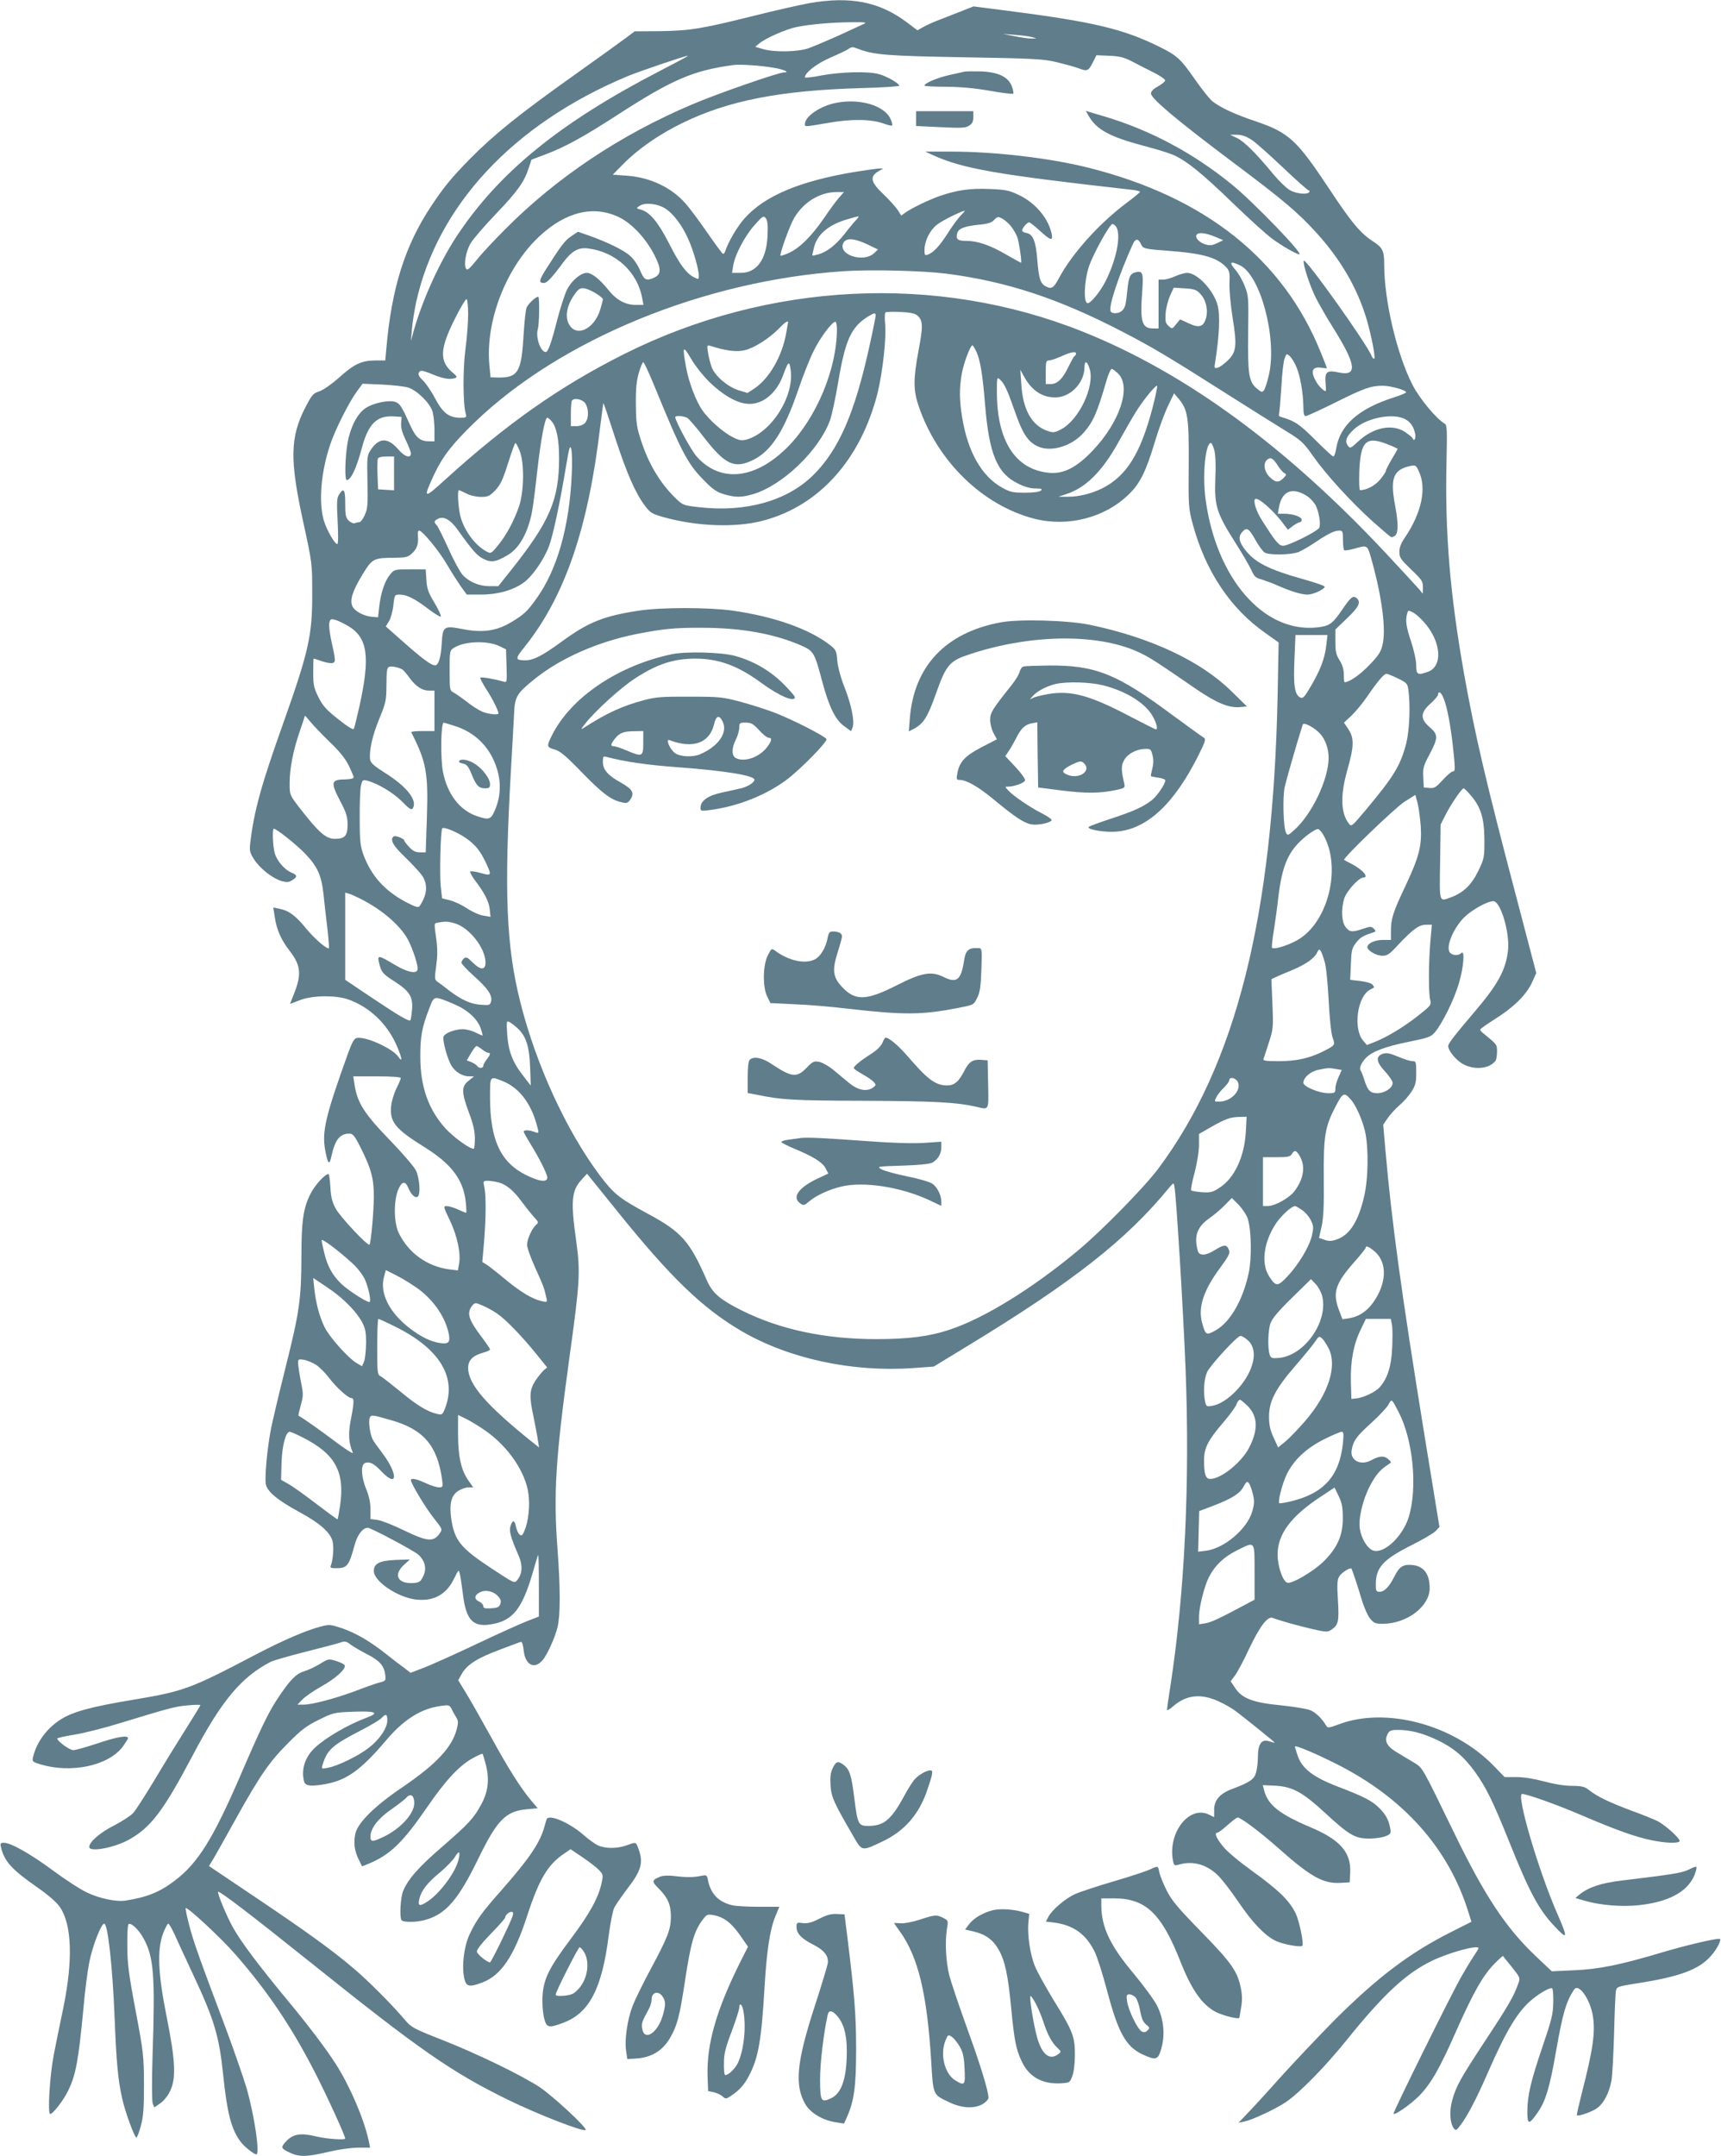 <?xml version="1.0" standalone="no"?>
<!DOCTYPE svg PUBLIC "-//W3C//DTD SVG 20010904//EN"
 "http://www.w3.org/TR/2001/REC-SVG-20010904/DTD/svg10.dtd">
<svg version="1.0" xmlns="http://www.w3.org/2000/svg"
 width="1022pt" height="1280pt" viewBox="0 0 1022 1280"
 preserveAspectRatio="xMidYMid meet">
<g transform="translate(0,1280) scale(0.1,-0.1)"
fill="#607d8b" stroke="none">
<path d="M4805 12781 c-55 -10 -201 -43 -325 -74 -312 -78 -380 -89 -558 -92
l-153 -1 -52 -39 c-29 -22 -168 -122 -310 -223 -321 -228 -471 -349 -609 -488
-117 -119 -159 -170 -235 -284 -158 -236 -238 -490 -269 -852 l-6 -68 -61 0
c-81 -1 -124 -21 -215 -103 -43 -38 -90 -71 -115 -80 -38 -12 -45 -21 -85 -98
-90 -177 -92 -310 -10 -684 52 -239 52 -240 52 -420 1 -247 -21 -344 -176
-780 -128 -359 -170 -513 -192 -700 -5 -45 -3 -57 23 -97 35 -55 110 -113 164
-129 31 -8 43 -7 63 6 32 20 30 30 -6 45 -41 17 -87 71 -99 117 -11 40 -15
143 -5 143 16 0 137 -96 187 -149 72 -75 96 -128 108 -239 5 -48 15 -139 23
-202 7 -63 11 -117 10 -119 -9 -11 -90 59 -138 119 -60 74 -102 105 -157 115
l-36 7 9 -58 c11 -74 38 -135 89 -200 66 -86 71 -139 24 -256 -13 -32 -23 -58
-22 -58 1 0 27 10 57 22 73 29 212 31 287 5 129 -45 237 -149 292 -282 30 -71
32 -96 6 -58 -35 49 -190 120 -245 111 -16 -2 -28 -23 -52 -88 -135 -375 -157
-468 -137 -577 16 -87 25 -95 38 -34 20 94 50 131 105 131 22 0 32 -12 70 -88
60 -120 76 -179 76 -284 0 -87 -17 -279 -26 -287 -10 -10 -174 165 -200 213
-21 39 -29 68 -32 128 -3 43 -7 78 -11 78 -22 0 -85 -70 -110 -123 -40 -82
-51 -158 -51 -362 -1 -258 -11 -331 -94 -662 -41 -164 -82 -336 -90 -383 -20
-108 -34 -268 -28 -308 6 -45 68 -97 197 -167 127 -69 191 -126 201 -180 7
-38 1 -107 -11 -138 -6 -14 -1 -17 30 -17 67 0 77 13 111 138 16 60 48 102 78
102 19 0 276 -137 301 -160 40 -38 50 -83 28 -128 -16 -33 -23 -37 -58 -40
-91 -6 -121 46 -59 105 l38 35 -86 -3 c-94 -4 -128 -21 -128 -66 0 -61 142
-157 251 -169 104 -12 180 30 225 123 28 57 28 57 35 28 4 -17 12 -70 18 -119
19 -160 63 -202 184 -176 114 23 169 95 228 295 17 61 33 112 35 114 2 2 4
-79 4 -181 l0 -185 -72 -28 c-40 -16 -174 -76 -298 -135 -124 -59 -263 -121
-308 -139 l-84 -32 -36 28 c-21 15 -68 51 -106 81 -96 77 -184 128 -266 156
-67 22 -75 23 -124 10 -89 -23 -223 -81 -386 -166 -391 -205 -426 -218 -729
-269 -248 -41 -360 -71 -432 -118 -81 -51 -143 -136 -163 -223 -6 -26 -3 -28
46 -43 182 -54 399 -8 486 104 17 24 32 47 32 52 0 19 -66 8 -181 -31 -66 -22
-130 -40 -144 -40 -22 0 -95 53 -95 69 0 3 46 14 103 23 56 9 179 40 272 69
291 89 328 99 403 105 39 4 72 4 72 1 0 -3 -40 -68 -88 -144 -48 -76 -132
-212 -186 -303 -55 -91 -111 -178 -125 -193 -14 -16 -65 -49 -113 -74 -85 -43
-148 -98 -148 -128 0 -32 144 -6 233 42 132 73 205 168 382 503 170 323 288
464 462 554 18 9 113 36 212 61 98 25 191 49 206 55 22 8 32 6 58 -14 18 -13
59 -37 92 -54 76 -38 105 -69 112 -120 5 -40 5 -41 -35 -51 -22 -6 -88 -29
-147 -52 -120 -44 -252 -79 -304 -79 l-35 0 29 30 c16 17 67 52 113 78 83 46
147 103 139 125 -2 6 -24 18 -50 26 -46 14 -47 14 -97 -17 -28 -17 -70 -37
-94 -44 -49 -14 -89 -57 -164 -172 -50 -77 -99 -178 -214 -446 -164 -379 -254
-523 -393 -627 -87 -66 -164 -97 -289 -116 -55 -9 -158 13 -230 48 -39 18
-129 77 -201 130 -132 98 -250 165 -292 165 -20 0 -23 -4 -17 -27 20 -84 64
-132 216 -238 66 -46 113 -87 134 -117 71 -104 78 -316 20 -598 -20 -96 -46
-222 -57 -280 -24 -126 -37 -350 -21 -350 16 0 77 78 105 135 47 93 63 181 93
498 8 95 24 217 35 272 19 94 70 225 88 225 21 0 49 -253 61 -545 11 -277 20
-381 46 -495 16 -75 73 -230 84 -230 4 0 16 30 26 68 15 54 19 101 19 247 -1
173 -3 191 -50 440 -41 217 -49 280 -49 382 -1 67 2 125 7 129 13 13 59 -29
88 -81 62 -111 71 -218 55 -695 -5 -155 -4 -275 1 -288 l9 -23 34 23 c20 13
46 44 59 72 38 75 33 181 -19 441 -52 258 -58 401 -21 498 12 31 26 57 30 57
5 0 22 -30 39 -67 17 -38 66 -144 110 -238 125 -267 153 -362 177 -590 24
-235 50 -331 107 -404 20 -26 77 -71 90 -71 23 0 -11 230 -58 394 -20 66 -74
222 -120 346 -160 424 -196 525 -220 619 -14 52 -23 99 -22 103 5 14 211 -177
297 -276 188 -216 327 -420 467 -691 68 -131 184 -384 184 -401 0 -10 -110 -2
-165 11 -107 26 -150 17 -197 -40 -20 -25 -16 -32 36 -56 54 -25 100 -24 226
6 59 14 136 25 176 25 l72 0 -9 43 c-29 131 -110 320 -194 452 -61 95 -161
228 -300 395 -161 195 -264 332 -311 416 -38 67 -95 206 -89 213 8 7 194 -135
560 -428 635 -509 829 -644 1160 -806 180 -88 450 -193 463 -180 11 11 -197
204 -273 254 -110 72 -365 196 -580 281 -168 66 -183 74 -220 118 -73 87 -219
234 -305 306 -125 107 -282 220 -587 425 l-272 183 31 51 c16 28 75 132 130
232 142 255 199 337 308 446 79 80 110 103 183 139 85 42 91 44 203 48 132 5
160 -5 87 -33 -116 -43 -246 -119 -311 -179 -61 -56 -85 -131 -66 -203 7 -27
45 -30 134 -13 121 23 207 86 351 256 107 127 211 192 331 207 44 6 48 5 61
-21 7 -15 20 -37 27 -49 12 -19 12 -30 2 -70 -29 -108 -121 -206 -322 -343
-164 -111 -262 -208 -279 -273 -13 -55 -7 -105 21 -160 l18 -37 38 15 c129 54
203 125 349 337 109 159 193 249 272 291 29 16 54 27 56 25 3 -2 12 -33 21
-68 21 -84 13 -156 -27 -230 -44 -83 -76 -117 -230 -251 -142 -122 -205 -194
-234 -263 -17 -39 -23 -155 -11 -175 10 -15 94 -14 148 3 118 35 192 122 308
361 112 231 164 283 289 294 l64 6 -38 45 c-65 78 -133 185 -239 378 -57 103
-124 221 -149 262 l-46 75 22 39 c31 54 92 93 227 143 63 24 119 45 125 46 5
1 12 -22 15 -52 9 -86 64 -114 112 -57 28 32 74 135 89 196 17 72 17 232 0
460 -25 330 -12 539 69 1130 64 460 67 516 42 701 -34 239 -28 301 32 366 l32
35 176 -218 c320 -398 509 -580 741 -716 281 -164 656 -245 1017 -220 l125 9
210 128 c618 376 936 626 1187 933 27 32 28 32 32 10 11 -54 52 -726 66 -1073
27 -683 -4 -1339 -90 -1897 -11 -70 -20 -132 -20 -138 0 -7 16 2 35 19 79 69
165 79 271 31 36 -16 84 -44 107 -62 80 -62 227 -180 227 -184 0 -1 -14 2 -32
8 -45 16 -68 -14 -68 -91 0 -31 -5 -73 -11 -94 -11 -40 -36 -58 -143 -98 -72
-27 -106 -66 -106 -124 l0 -43 -30 15 c-118 58 -247 -108 -214 -275 6 -28 8
-29 37 -21 84 24 168 -1 236 -71 22 -23 73 -89 113 -148 83 -123 156 -200 219
-232 41 -22 156 -43 163 -31 9 15 -17 140 -38 188 -35 76 -101 141 -258 254
-83 60 -155 120 -178 151 -39 48 -50 78 -30 78 5 0 32 20 60 45 28 25 55 45
59 45 20 0 134 -86 245 -184 189 -168 264 -210 367 -204 l54 3 3 58 c6 120
-60 196 -240 271 -182 77 -250 132 -272 220 l-7 28 73 -3 c103 -6 161 -37 294
-159 146 -135 181 -155 264 -155 36 0 80 6 98 14 32 13 33 16 27 50 -9 48 -27
81 -67 120 -41 40 -88 65 -245 125 -146 56 -211 107 -237 183 -9 26 -16 50
-16 54 0 11 123 -41 244 -102 401 -201 669 -502 786 -881 l18 -57 -121 -61
c-246 -124 -439 -270 -693 -524 -93 -94 -232 -241 -309 -326 -76 -85 -166
-184 -199 -218 l-61 -64 35 7 c47 10 187 75 247 116 83 57 231 208 357 364
222 276 357 401 511 475 102 49 275 96 275 74 0 -3 -13 -24 -28 -47 -16 -23
-50 -80 -77 -127 -58 -102 -405 -803 -400 -809 10 -9 105 58 154 108 71 74
122 164 221 389 99 222 156 324 223 392 27 28 51 49 52 48 1 -2 25 -31 53 -66
50 -63 51 -64 37 -101 -24 -70 -62 -135 -195 -336 -148 -225 -172 -268 -196
-353 -18 -64 -14 -135 9 -167 12 -15 16 -14 40 19 40 51 98 163 161 308 112
257 180 369 267 440 52 42 108 72 117 63 4 -4 7 -41 6 -83 -1 -67 -9 -101 -62
-257 -70 -204 -92 -296 -92 -390 0 -80 9 -81 61 -7 47 67 72 149 109 362 40
228 60 297 108 369 27 39 95 -58 111 -157 16 -97 0 -203 -65 -456 -18 -72 -32
-132 -30 -134 9 -8 94 22 122 44 38 28 70 90 83 160 6 28 12 154 16 280 3 126
8 241 11 255 5 24 10 26 122 44 255 39 371 82 442 163 38 42 67 102 51 102
-35 0 -199 -39 -338 -80 -254 -76 -379 -101 -528 -107 l-130 -6 -93 88 c-177
167 -303 356 -483 726 -196 403 -189 391 -239 423 -25 15 -70 42 -100 60 -63
36 -82 70 -60 111 11 21 20 25 61 25 75 0 147 -19 234 -60 96 -46 157 -97 224
-189 66 -92 106 -173 203 -414 118 -295 174 -401 266 -499 82 -88 85 -79 22
66 -114 259 -248 716 -211 716 28 0 218 -68 354 -127 201 -86 318 -128 410
-147 84 -18 163 -21 171 -7 8 12 -83 95 -130 119 -21 11 -91 39 -154 62 -136
51 -202 83 -250 120 -30 24 -44 27 -105 28 -44 0 -106 10 -165 26 -60 16 -121
26 -165 26 l-70 0 -67 69 c-237 243 -638 350 -918 244 -60 -22 -66 -23 -75 -7
-25 42 -62 78 -94 91 -19 8 -98 21 -175 29 -166 16 -231 41 -272 104 l-26 39
25 33 c14 18 52 89 84 158 64 135 111 197 141 185 42 -16 144 -45 230 -65 86
-20 95 -20 117 -6 43 28 48 50 40 177 -6 99 -4 121 9 142 14 21 64 53 71 45 5
-7 36 -99 60 -180 14 -48 37 -100 51 -117 22 -27 32 -31 75 -31 143 0 279 103
279 211 0 93 -42 140 -124 139 -40 -1 -58 -15 -86 -70 -30 -60 -59 -90 -87
-90 -21 0 -23 5 -23 44 0 100 43 147 209 231 69 34 136 74 147 86 l22 24 -89
545 c-137 845 -195 1268 -232 1694 l-13 149 26 38 c14 21 45 55 69 76 24 20
57 57 73 82 24 38 28 55 28 113 0 64 -1 68 -22 68 -13 0 -51 12 -86 27 -50 21
-69 24 -90 17 -44 -15 -40 -48 12 -104 25 -27 46 -58 46 -69 0 -30 -47 -61
-91 -61 -43 0 -58 16 -79 85 -7 22 -16 45 -20 50 -10 13 3 45 31 74 36 38 115
68 254 96 119 24 132 29 157 58 45 54 115 197 142 291 28 94 36 200 14 178
-17 -17 -53 -15 -68 3 -26 32 19 143 86 210 45 44 137 95 172 95 43 0 99 -188
87 -293 -13 -116 -60 -202 -202 -368 -117 -138 -153 -184 -153 -199 0 -27 44
-81 84 -105 69 -40 163 -31 198 19 4 6 8 30 8 53 0 42 2 40 -82 109 -10 7 -18
17 -18 21 0 5 39 32 86 62 112 70 188 145 221 217 l26 57 -121 461 c-179 679
-244 959 -307 1311 -85 480 -115 843 -105 1270 4 180 3 211 -10 219 -51 30
-149 148 -192 231 -93 182 -168 500 -168 712 0 84 -9 103 -68 141 -73 47 -128
113 -256 307 -195 294 -241 337 -437 404 -125 42 -205 79 -256 117 -18 13 -66
74 -108 134 -83 120 -106 141 -210 192 -213 106 -394 149 -902 214 l-202 26
-63 -25 c-35 -14 -94 -37 -133 -52 -38 -14 -85 -35 -103 -46 l-34 -19 -61 46
c-164 124 -337 158 -582 115z m325 -123 c-14 -6 -81 -37 -150 -69 -69 -31
-150 -65 -180 -76 -66 -22 -204 -24 -270 -4 l-45 13 25 21 c38 31 158 84 222
97 81 16 207 27 323 28 81 1 95 -1 75 -10z m998 -78 l27 -8 -30 -1 c-16 0 -61
6 -100 14 l-70 14 73 -6 c41 -3 86 -9 100 -13z m-1035 -69 c96 -37 173 -43
632 -51 415 -7 469 -10 550 -29 49 -12 109 -28 132 -37 49 -19 57 -16 84 38
l20 40 78 -3 c62 -3 88 -10 136 -35 33 -17 90 -47 127 -65 37 -19 67 -39 67
-46 1 -6 -18 -22 -41 -35 -28 -15 -43 -30 -43 -43 0 -29 149 -155 470 -396
322 -241 403 -310 518 -437 141 -157 236 -321 291 -502 30 -100 57 -240 46
-240 -4 0 -11 7 -14 15 -26 70 -396 589 -404 567 -6 -19 36 -149 73 -222 19
-37 61 -111 95 -165 145 -230 155 -301 39 -276 -70 15 -83 4 -77 -66 4 -47 3
-51 -11 -40 -26 20 -41 40 -57 75 -20 45 -4 66 43 59 18 -3 33 -4 33 -3 0 2
-16 43 -36 92 -222 554 -687 924 -1379 1098 -231 58 -555 96 -820 96 l-150 0
43 -20 c180 -82 376 -116 1185 -207 26 -3 47 -8 47 -12 0 -3 -37 -34 -83 -68
-161 -121 -320 -298 -398 -443 -32 -61 -45 -68 -79 -50 -32 17 -41 46 -50 157
-9 114 -26 155 -69 161 -11 2 -21 8 -21 14 0 14 30 48 41 48 5 0 34 -22 64
-50 65 -59 79 -63 70 -17 -20 92 -97 183 -194 229 -58 28 -79 32 -174 36 -114
5 -191 -6 -292 -40 -67 -23 -166 -71 -207 -99 l-26 -19 -20 32 c-12 18 -50 61
-86 95 -79 75 -84 107 -21 141 l20 11 -20 1 c-11 0 -76 -9 -145 -20 -328 -54
-539 -142 -659 -277 -43 -48 -97 -140 -115 -196 -3 -10 -10 -16 -14 -13 -5 3
-47 60 -94 128 -47 68 -104 144 -127 170 -85 96 -210 155 -349 165 l-83 6 63
64 c89 90 213 176 351 243 272 133 580 193 1060 207 125 3 227 10 227 14 0 14
-75 57 -121 69 -64 18 -229 13 -341 -8 -54 -11 -98 -15 -98 -11 0 27 68 80
147 115 49 21 97 44 108 51 23 16 27 16 58 4z m-1178 -134 c-595 -308 -958
-605 -1208 -987 -100 -154 -198 -371 -249 -550 l-18 -65 6 70 c3 39 15 111 25
160 127 575 577 1058 1252 1341 66 28 345 123 362 123 6 0 -71 -41 -170 -92z
m678 21 c62 -10 101 -28 62 -28 -32 0 -401 -128 -545 -190 -427 -181 -804
-433 -1110 -741 -63 -63 -140 -145 -169 -182 -46 -56 -56 -65 -64 -51 -14 25
0 103 28 150 14 24 81 102 150 174 130 136 168 190 195 273 l16 49 85 32 c116
44 224 103 429 236 324 209 445 261 685 294 41 5 155 -2 238 -16z m2838 -427
c24 -15 108 -90 187 -165 79 -75 148 -136 153 -136 6 0 7 -4 4 -10 -11 -17
-76 -11 -115 11 -21 12 -64 54 -97 93 -99 121 -176 198 -218 217 l-40 19 41 0
c27 0 54 -9 85 -29z m-2449 -345 c-16 -18 -57 -74 -91 -124 -72 -105 -143
-175 -207 -204 -25 -11 -47 -18 -49 -16 -7 7 55 180 80 222 56 96 152 155 254
156 l43 0 -30 -34z m-1036 -61 c50 -30 103 -98 142 -186 30 -67 62 -179 62
-217 0 -21 -1 -22 -29 -8 -46 24 -85 76 -149 203 -64 125 -115 186 -168 199
-26 7 -26 8 -9 20 31 23 103 17 151 -11z m-269 -55 c77 -38 158 -125 209 -224
42 -81 41 -115 -1 -134 -47 -22 -60 -15 -84 43 -13 31 -38 68 -59 86 -39 35
-135 81 -243 120 l-67 23 -39 -26 c-37 -24 -60 -54 -151 -197 -42 -67 -44 -81
-12 -81 18 0 45 28 113 120 52 70 92 93 150 85 165 -21 293 -140 321 -297 l7
-38 -46 0 c-62 0 -115 29 -164 91 -49 61 -97 99 -126 99 -37 0 -92 -47 -119
-102 -14 -29 -39 -109 -57 -177 -34 -134 -54 -191 -68 -191 -31 0 -62 90 -47
137 8 27 11 182 3 190 -8 7 -54 -33 -69 -61 -6 -10 -14 -86 -19 -168 -13 -223
-34 -254 -165 -249 l-31 1 -7 74 c-24 261 100 579 297 763 158 147 323 186
474 113z m2026 8 c-17 -18 -52 -66 -77 -106 -47 -73 -82 -111 -117 -124 -17
-6 -19 -3 -19 30 1 52 31 114 74 148 28 23 139 78 165 83 3 1 -9 -14 -26 -31z
m-1145 -118 c-7 -142 -64 -220 -160 -220 l-51 0 7 43 c10 63 68 175 127 241
49 55 53 57 67 40 10 -14 13 -41 10 -104z m525 93 c-10 -10 -40 -46 -66 -80
-53 -67 -105 -108 -157 -123 -19 -5 -35 -9 -36 -7 -1 1 4 25 11 52 19 72 82
127 183 159 42 13 79 23 80 21 2 -2 -5 -12 -15 -22z m922 -38 c13 -17 29 -44
35 -60 11 -28 30 -155 23 -155 -1 0 -42 22 -90 50 -97 56 -169 80 -236 80 -50
0 -62 10 -53 44 7 29 42 43 130 52 53 5 75 12 90 29 20 20 23 20 50 6 15 -9
39 -30 51 -46z m625 -4 c28 -53 -1 -194 -65 -321 -31 -61 -87 -130 -106 -130
-26 0 -21 133 8 219 24 72 123 251 139 251 7 0 18 -9 24 -19z m594 -60 l40
-17 -37 -18 c-32 -14 -44 -15 -72 -6 -41 14 -65 48 -44 61 17 11 60 3 113 -20z
m-2075 -41 l65 -31 -21 -20 c-63 -63 -222 -11 -184 60 17 30 63 27 140 -9z
m1626 2 c13 -29 17 -30 175 -42 197 -15 281 -40 335 -100 16 -18 19 -34 16
-93 -1 -41 7 -130 19 -205 27 -165 22 -203 -30 -253 -21 -20 -47 -39 -59 -42
-19 -5 -21 -2 -16 26 26 162 32 288 15 347 -24 88 -121 190 -180 190 -15 0
-47 -9 -71 -20 -24 -11 -56 -20 -71 -20 l-28 0 0 -145 0 -145 -33 0 c-66 0
-78 41 -64 220 8 107 3 124 -37 114 -35 -8 -43 -26 -51 -104 -9 -90 -13 -106
-31 -124 -19 -19 -63 -21 -69 -3 -12 29 48 211 131 395 16 37 33 38 49 4z
m588 -127 c122 -58 221 -431 173 -647 -9 -41 -22 -83 -29 -93 -12 -16 -15 -15
-44 9 -47 40 -54 83 -51 331 3 211 2 222 -21 278 -12 32 -36 73 -52 92 -43 49
-35 58 24 30z m-1740 -50 c359 -47 664 -148 1042 -344 176 -91 272 -148 615
-366 140 -89 300 -189 355 -223 92 -56 105 -68 162 -149 78 -111 228 -275 356
-390 54 -48 103 -90 108 -91 5 -2 16 2 24 8 19 16 19 77 0 177 -31 164 -12
215 91 237 29 6 33 4 49 -31 49 -101 17 -250 -86 -400 -19 -28 -29 -54 -29
-79 0 -34 8 -45 70 -105 63 -60 70 -70 70 -105 l-1 -39 -20 25 c-12 14 -98
107 -191 207 -601 644 -1202 1083 -1813 1326 -863 344 -1863 294 -2719 -135
-379 -190 -695 -412 -1064 -747 -127 -116 -132 -114 -63 34 50 106 108 180
238 306 512 494 1364 844 2193 899 163 11 471 3 613 -15z m-2092 -112 c27 -16
49 -33 49 -39 0 -6 -7 -33 -15 -60 -37 -124 -152 -172 -191 -79 -21 51 0 123
54 188 21 24 46 21 103 -10z m3599 -10 c34 -37 46 -99 30 -147 -15 -47 -41
-54 -102 -25 l-50 23 -24 -29 c-23 -29 -23 -29 -45 -10 -18 17 -20 28 -17 75
2 30 14 77 26 104 l22 48 66 -4 c59 -4 70 -8 94 -35z m-4350 -119 c0 -47 -7
-140 -16 -207 -16 -119 -15 -329 2 -384 6 -21 3 -23 -32 -23 -68 0 -104 28
-151 116 -23 44 -56 91 -72 106 -19 17 -28 33 -25 43 8 20 19 19 89 -10 60
-24 99 -30 129 -19 12 5 9 11 -15 31 -81 68 -78 141 12 320 34 68 65 120 70
117 5 -3 9 -44 9 -90z m2669 -8 c32 -29 33 -63 6 -205 -32 -171 -32 -237 0
-331 112 -330 381 -591 689 -670 199 -50 419 7 560 146 67 65 101 135 155 314
22 74 57 168 77 210 l36 75 28 -33 c54 -65 61 -112 59 -393 -2 -248 -1 -257
25 -354 75 -276 223 -498 430 -643 l79 -56 -6 -315 c-27 -1315 -248 -2191
-708 -2808 -81 -109 -336 -369 -474 -484 -269 -225 -559 -405 -766 -473 -119
-40 -245 -56 -434 -56 -308 0 -572 57 -800 170 -131 66 -173 102 -207 178
-103 235 -150 288 -352 397 -170 92 -201 117 -284 227 -198 264 -379 657 -472
1028 -84 332 -97 655 -56 1375 8 143 17 296 19 341 4 99 16 118 127 207 151
120 368 216 595 262 164 32 229 39 395 38 234 0 431 -36 592 -107 69 -31 76
-43 118 -202 42 -159 80 -237 133 -275 l41 -30 9 23 c13 35 -7 134 -48 238
-23 58 -39 119 -43 158 -4 57 -8 65 -41 91 -124 97 -334 171 -581 206 -143 20
-423 20 -555 0 -211 -32 -301 -68 -462 -186 -111 -81 -164 -108 -210 -109 -65
0 -66 7 -9 78 240 299 380 707 451 1315 9 72 17 132 18 134 2 1 33 -91 70
-206 70 -214 120 -328 178 -405 30 -40 42 -47 109 -66 201 -56 432 -64 595
-20 332 89 576 363 676 755 31 127 54 333 45 416 -3 31 -2 60 2 64 4 4 44 5
89 3 61 -3 88 -9 102 -22z m-249 1 c0 -8 -16 -88 -36 -178 -88 -402 -183 -620
-335 -770 -155 -153 -401 -222 -678 -190 -92 10 -96 12 -139 53 -92 90 -161
204 -207 348 -24 73 -28 102 -29 210 -1 95 4 140 18 188 10 34 22 62 26 62 4
0 31 -57 60 -127 165 -403 201 -473 295 -569 57 -59 80 -75 124 -88 68 -20
103 -20 172 0 174 51 390 257 457 436 11 29 34 136 51 238 41 243 77 320 176
381 36 22 45 24 45 6z m-520 -40 c0 -2 -5 -30 -11 -63 -24 -139 -101 -272
-190 -331 l-40 -26 -53 16 c-65 21 -138 83 -159 135 -8 21 -18 60 -22 86 -8
48 -7 49 16 42 90 -29 155 -37 202 -25 56 13 145 70 202 128 33 35 55 50 55
38z m290 -41 c0 -234 -120 -523 -288 -695 -193 -197 -403 -221 -545 -61 -33
37 -127 210 -127 234 0 10 49 7 70 -4 10 -5 55 -57 100 -116 127 -164 182
-189 294 -134 107 54 182 170 266 415 28 83 69 186 91 230 37 77 110 175 130
175 5 0 9 -20 9 -44z m830 -138 c22 -51 36 -138 50 -313 24 -289 71 -404 192
-464 41 -21 76 -31 107 -31 36 0 42 -3 33 -12 -8 -8 -43 -13 -95 -13 -72 0
-88 3 -136 30 -120 66 -204 212 -237 415 -17 103 -18 172 -3 259 11 63 51 171
64 171 3 0 14 -19 25 -42z m-1584 -179 c72 -69 144 -113 205 -124 94 -18 186
50 229 166 31 85 37 90 45 35 24 -156 -114 -375 -263 -416 -29 -7 -43 -5 -81
15 -58 29 -142 104 -180 159 -40 58 -81 168 -97 256 -23 127 -19 133 30 50 25
-43 73 -103 112 -141z m2174 172 c0 -6 -4 -12 -9 -15 -5 -3 -20 -31 -35 -61
-34 -73 -67 -105 -106 -105 l-30 0 0 70 c0 62 2 70 19 70 10 0 43 11 72 24 57
26 89 32 89 17z m1309 -81 c23 -53 40 -156 41 -237 0 -39 4 -53 14 -53 8 0 86
36 173 79 172 86 214 101 284 101 46 0 139 -26 139 -39 0 -4 -33 -18 -72 -30
-214 -69 -322 -166 -344 -308 -4 -24 -11 -43 -16 -43 -6 0 -54 45 -108 99 -94
94 -121 112 -207 137 -7 2 -10 9 -8 16 3 8 9 79 14 158 4 80 13 158 20 174 11
27 12 28 30 12 11 -10 29 -39 40 -66z m-1228 -11 c31 -103 -65 -305 -172 -359
-35 -18 -45 -20 -76 -9 -95 31 -149 126 -158 277 l-6 87 22 -40 c48 -89 119
-132 204 -123 82 10 154 91 155 176 0 45 17 40 31 -9z m170 -28 c78 -79 9
-287 -153 -457 -94 -99 -172 -139 -257 -131 -200 18 -311 188 -311 479 0 89 0
91 19 74 26 -23 45 -66 91 -198 44 -125 76 -173 135 -199 77 -34 197 1 268 80
57 63 82 119 137 309 11 39 26 72 31 72 6 0 24 -13 40 -29z m-4216 -82 c55
-19 130 -94 144 -144 6 -22 11 -70 11 -107 l0 -68 -30 0 c-54 0 -79 20 -111
89 -55 122 -64 135 -92 145 -37 13 -130 -6 -176 -37 -49 -32 -90 -112 -107
-205 -15 -89 -18 -222 -5 -222 25 0 58 70 91 195 38 140 89 189 188 183 l47
-3 -3 -37 c-2 -26 6 -56 27 -100 17 -34 31 -71 31 -80 0 -31 -37 -20 -72 21
-64 75 -116 75 -166 1 -22 -33 -23 -41 -20 -190 3 -135 1 -161 -16 -198 -10
-23 -25 -42 -32 -42 -7 0 -19 -3 -27 -6 -9 -3 -25 4 -36 15 -18 18 -21 33 -21
101 0 84 -8 97 -36 55 -14 -21 -15 -44 -9 -160 4 -78 4 -135 -2 -135 -15 0
-63 83 -80 140 -32 107 -17 290 38 451 28 86 111 250 156 312 l36 49 116 -5
c64 -3 134 -11 156 -18z m4419 -121 c-72 -273 -155 -405 -300 -478 -64 -31
-140 -50 -204 -49 l-55 0 42 14 c117 36 216 133 312 305 35 63 81 144 103 179
41 68 116 161 129 161 4 0 -8 -59 -27 -132z m-3368 27 c21 -32 21 -91 -2 -116
-10 -11 -30 -19 -51 -19 l-33 0 0 73 c0 41 3 77 7 80 16 17 63 6 79 -18z
m4859 -89 c38 -16 60 -46 69 -93 5 -29 -7 -47 -16 -24 -1 5 -21 20 -42 35 -77
52 -189 30 -281 -55 -45 -42 -48 -43 -61 -24 -20 26 -9 54 36 96 71 65 217 97
295 65z m-5056 -21 c27 -35 41 -109 41 -214 0 -248 -55 -377 -287 -668 l-74
-93 -52 0 c-61 0 -121 25 -160 67 -15 17 -53 86 -83 154 -31 68 -62 131 -70
140 -19 21 -18 26 7 39 32 18 74 -5 116 -64 89 -125 117 -156 154 -174 46 -23
74 -19 143 22 69 40 120 130 145 256 6 30 20 138 31 240 22 194 46 320 60 320
5 0 18 -11 29 -25z m4974 -138 c26 -10 47 -21 47 -22 0 -1 -16 -29 -35 -61
-19 -32 -35 -63 -35 -69 0 -6 -16 -30 -35 -53 -31 -36 -80 -62 -119 -62 -4 0
-6 48 -4 108 7 188 41 218 181 159z m-5167 -34 c29 -73 26 -245 -5 -333 -32
-89 -73 -165 -123 -227 -40 -49 -43 -51 -67 -38 -72 37 -142 135 -160 223 -11
55 -15 142 -6 142 3 0 23 -9 45 -20 23 -12 59 -20 86 -20 42 0 51 4 86 40 31
34 44 62 75 160 21 66 40 120 44 120 3 0 15 -21 25 -47z m4125 5 c7 -28 10
-89 6 -170 -6 -160 7 -203 116 -375 43 -67 86 -142 98 -167 17 -39 26 -47 61
-56 22 -7 66 -23 97 -37 75 -33 139 -53 176 -53 31 0 96 29 102 46 2 5 -52 24
-119 43 -219 61 -300 103 -360 185 -32 44 -35 71 -11 98 27 30 40 21 78 -47
20 -36 45 -70 56 -76 30 -16 159 -13 201 4 20 9 63 33 95 55 77 52 117 72 145
72 21 0 23 -4 23 -54 0 -30 3 -58 7 -62 4 -4 35 1 69 11 73 20 69 23 100 -90
58 -215 80 -396 59 -483 -9 -41 -24 -64 -79 -121 -56 -58 -118 -101 -146 -101
-3 0 -5 20 -5 45 0 31 -8 58 -25 85 -21 33 -25 52 -25 111 l0 72 70 67 c71 68
84 96 55 120 -20 16 -35 4 -85 -70 -58 -85 -76 -97 -150 -105 -317 -33 -598
292 -661 762 -19 144 -1 333 32 333 5 0 13 -19 20 -42z m-3816 -149 c-14 -307
-87 -563 -209 -732 -54 -76 -75 -96 -149 -140 -87 -53 -171 -65 -288 -42 -114
22 -120 18 -126 -87 -5 -83 -19 -128 -40 -128 -22 0 -75 39 -188 139 l-104 92
20 33 c10 18 22 60 25 94 7 60 8 62 36 62 43 0 88 -22 170 -84 40 -31 75 -51
76 -46 2 6 -15 43 -39 83 -36 60 -44 83 -47 135 l-4 62 -93 0 c-91 0 -94 -1
-118 -30 -31 -37 -56 -109 -65 -192 l-7 -63 -35 3 c-49 4 -103 33 -117 62 -17
37 -1 89 60 190 59 96 64 98 200 99 62 1 71 4 98 30 28 28 35 54 30 109 -1 12
2 22 8 22 19 0 118 -120 165 -201 27 -46 65 -105 83 -131 l35 -48 83 0 c101 0
196 27 257 73 52 39 118 135 148 214 23 61 63 245 101 473 19 114 24 130 31
105 5 -17 7 -87 3 -156z m-1055 10 l0 -100 -47 3 -48 3 -3 84 c-2 46 -1 90 2
98 3 8 22 13 51 13 l45 0 0 -101z m5245 52 c13 -22 32 -44 41 -49 15 -8 15
-11 -5 -31 -28 -28 -47 -27 -82 8 -31 31 -39 77 -17 99 21 21 37 13 63 -27z
m172 -183 c18 -10 41 -34 53 -53 22 -36 36 -123 23 -140 -20 -25 -182 -105
-213 -105 -26 0 -47 26 -127 153 -32 49 -52 112 -40 124 16 15 114 -71 173
-153 l22 -29 30 23 c17 12 36 22 42 22 5 0 10 6 10 14 0 18 -52 36 -103 36
l-39 0 7 38 c17 96 77 122 162 70z m697 -749 c105 -115 117 -266 24 -298 -60
-21 -68 -16 -68 39 0 29 -13 88 -30 140 -30 90 -35 125 -24 167 6 21 8 21 33
8 15 -7 45 -33 65 -56z m-6389 -24 c119 -69 135 -182 69 -480 -15 -66 -29
-125 -33 -132 -4 -7 -37 13 -92 57 -71 56 -92 79 -118 131 -27 55 -31 72 -31
146 0 45 1 83 3 83 2 0 25 -7 50 -16 26 -9 55 -13 63 -10 18 7 18 13 -11 144
-8 40 -13 83 -9 96 5 21 9 23 36 16 16 -5 49 -21 73 -35z m5811 -116 c-9 -78
-34 -144 -91 -242 -40 -68 -48 -76 -65 -67 -32 17 -40 72 -33 227 l6 143 95 0
95 0 -7 -61z m-4910 -5 l39 -19 3 -99 c3 -98 3 -99 -20 -92 -56 16 -129 28
-135 23 -3 -4 13 -35 35 -69 36 -55 72 -127 72 -143 0 -11 -62 -5 -96 10 -19
8 -61 34 -92 59 -31 24 -67 49 -79 55 -22 11 -23 17 -23 130 0 114 1 119 24
134 62 41 200 46 272 11z m-576 -139 c6 -4 25 -25 41 -48 38 -52 75 -77 117
-77 l32 0 0 -120 0 -120 -71 0 c-39 0 -69 -3 -67 -7 89 -174 102 -241 93 -505
l-7 -208 -35 0 c-26 0 -41 8 -64 32 -16 18 -29 35 -29 39 0 10 -51 30 -61 24
-26 -17 -6 -56 67 -124 41 -40 86 -89 100 -108 36 -54 32 -113 -14 -182 -8
-11 -24 -6 -82 24 -126 67 -205 155 -252 281 -18 51 -22 81 -22 214 -1 85 3
172 7 193 8 36 10 38 35 33 62 -15 156 -71 209 -124 43 -44 56 -53 64 -41 30
47 -35 130 -170 214 -60 38 -80 56 -83 75 -7 53 13 142 54 242 40 97 42 109
43 203 0 79 3 101 15 106 15 6 59 -3 80 -16z m5910 -52 c55 -27 58 -30 64 -72
12 -90 6 -237 -13 -313 -34 -132 -72 -195 -240 -396 -85 -101 -86 -102 -102
-80 -47 62 -50 165 -10 309 43 151 44 197 6 253 l-24 36 43 40 c24 23 68 75
97 118 58 85 98 132 112 132 6 0 36 -12 67 -27z m268 -108 c22 -47 41 -141 57
-270 18 -160 18 -175 2 -175 -8 0 -34 -23 -60 -51 -40 -44 -50 -50 -79 -47
l-33 3 -3 61 c-3 55 1 68 38 137 51 97 51 116 0 160 -57 49 -56 86 5 140 25
22 45 47 45 54 0 21 16 15 28 -12z m-6611 -269 c57 -54 92 -97 113 -139 16
-33 30 -65 30 -72 0 -7 -19 -11 -49 -12 -86 -1 -90 -16 -29 -132 35 -67 42
-91 42 -137 0 -66 -16 -84 -76 -84 -53 0 -96 38 -213 189 -54 71 -55 72 -55
140 0 88 20 192 59 306 17 49 31 92 31 95 1 3 15 -13 33 -35 18 -22 69 -75
114 -119z m744 94 c122 -38 212 -129 250 -254 26 -82 22 -168 -12 -246 -25
-57 -35 -60 -113 -33 -99 36 -171 132 -196 263 -15 81 -12 290 5 290 2 0 31
-9 66 -20z m5142 -50 c29 -34 47 -87 47 -140 -1 -128 -101 -338 -207 -430 -33
-30 -37 -31 -46 -14 -16 29 -21 209 -8 272 10 44 75 271 107 370 5 18 74 -19
107 -58z m891 -362 c60 -69 80 -135 81 -264 0 -108 -1 -111 -38 -188 -40 -81
-88 -126 -160 -153 -72 -26 -69 -38 -65 210 l3 222 31 61 c32 62 94 153 106
154 3 0 23 -19 42 -42z m-297 -183 c7 -117 -9 -180 -91 -355 -73 -153 -86
-194 -86 -267 l0 -53 -48 0 c-48 0 -92 -21 -92 -43 1 -21 53 -51 89 -51 29 0
43 9 94 65 89 94 124 119 165 119 l35 0 -9 -102 c-11 -130 -11 -304 -1 -344 8
-30 5 -33 -73 -95 -85 -67 -185 -127 -259 -156 l-44 -17 -22 26 c-61 71 -35
261 40 302 11 6 22 12 24 13 2 2 -2 9 -8 17 -7 9 -39 18 -73 22 l-60 7 4 92
c3 81 6 96 30 127 24 32 42 43 102 62 18 6 18 8 4 23 -15 14 -20 14 -64 -1
-65 -22 -79 -20 -103 10 -24 31 -28 103 -9 168 13 44 87 126 113 126 38 0 -3
48 -70 82 -22 11 -42 22 -43 23 -10 9 302 309 358 345 l65 41 13 -48 c7 -26
15 -88 19 -138z m-5671 -70 c57 -40 85 -74 120 -148 35 -75 33 -78 -31 -60
-31 9 -58 13 -62 9 -4 -3 8 -25 25 -49 59 -77 85 -128 90 -174 l5 -46 -42 7
c-23 3 -67 23 -97 43 -30 20 -76 42 -102 48 l-47 12 -8 74 c-7 70 -1 325 9
341 7 12 86 -20 140 -57z m5101 3 c94 -188 21 -488 -146 -599 -52 -35 -154
-69 -167 -56 -3 3 1 47 10 99 8 51 20 137 26 191 24 207 62 291 172 378 28 22
58 39 66 37 9 -2 26 -24 39 -50z m-5732 -361 c122 -61 223 -144 277 -227 29
-45 68 -155 68 -191 0 -34 -58 -24 -140 26 -91 54 -100 56 -90 13 14 -59 22
-70 92 -114 90 -58 111 -91 105 -167 -3 -32 -7 -61 -10 -64 -9 -8 -68 26 -229
134 l-158 106 0 259 0 259 23 -7 c12 -3 40 -16 62 -27z m567 -149 c83 -25 176
-140 181 -226 3 -52 -27 -55 -76 -6 -31 31 -39 35 -52 24 -8 -7 -15 -18 -15
-25 0 -7 34 -43 75 -80 83 -74 110 -114 101 -151 -6 -21 -10 -23 -60 -19 -61
4 -115 29 -187 83 -26 21 -57 44 -69 52 -20 14 -20 19 -10 94 8 57 9 101 1
159 -14 102 -15 95 12 100 41 8 59 7 99 -5z m5163 -223 c10 -30 19 -123 25
-231 5 -106 15 -198 23 -222 17 -48 17 -47 -60 -86 -79 -39 -157 -56 -261 -56
-74 0 -93 3 -89 13 3 7 17 51 32 98 26 80 27 90 21 230 l-6 146 28 13 c15 7
58 26 96 41 81 34 133 71 148 105 14 30 21 20 43 -51z m-5169 -256 c80 -34
139 -87 159 -145 7 -22 12 -40 11 -41 -1 -2 -20 6 -41 17 -22 11 -56 20 -77
20 -46 0 -106 -23 -114 -44 -8 -21 23 -133 47 -173 24 -38 65 -63 106 -63 l28
0 -32 -26 c-44 -34 -43 -69 2 -190 26 -69 35 -109 35 -154 0 -33 -3 -60 -7
-60 -25 0 -117 67 -164 117 -103 112 -153 249 -153 428 -1 117 10 178 53 288
30 78 24 77 147 26z m377 -143 c51 -47 71 -109 75 -231 l4 -110 -44 57 c-64
81 -89 147 -96 246 -5 80 -4 84 14 74 10 -5 32 -22 47 -36z m-210 -126 c14
-11 30 -20 36 -20 16 0 13 -12 -9 -40 -11 -14 -20 -31 -20 -37 0 -16 -26 -17
-36 -2 -3 6 -19 16 -34 23 l-28 11 25 43 c14 23 28 42 33 42 4 0 19 -9 33 -20z
m5068 -116 l37 -6 -19 -42 c-10 -22 -19 -53 -19 -68 0 -26 -3 -28 -42 -28 -55
0 -148 39 -148 62 0 31 43 68 90 77 60 12 60 12 101 5z m-5551 -54 c0 -6 -12
-34 -26 -62 -14 -28 -28 -74 -31 -102 -10 -97 22 -137 202 -249 157 -98 228
-193 241 -325 4 -34 4 -62 2 -62 -3 0 -25 9 -49 20 -24 11 -54 20 -66 20 -21
0 -21 -3 18 -84 44 -92 67 -198 55 -260 l-7 -38 -51 6 c-132 18 -242 97 -300
216 -29 60 -31 184 -5 253 22 55 43 60 62 14 16 -39 40 -61 55 -52 19 12 12
113 -11 158 -12 23 -77 98 -143 167 -164 169 -204 231 -221 343 l-7 47 141 0
c90 0 141 -4 141 -10z m602 -17 c104 -40 177 -139 212 -285 6 -26 5 -27 -20
-18 -31 12 -64 13 -64 2 0 -5 17 -35 37 -68 55 -88 103 -184 103 -205 0 -30
-48 -24 -128 16 -150 76 -211 207 -212 458 0 131 -2 129 72 100z m4369 -7 c23
-49 -41 -116 -111 -116 -30 0 -30 0 -16 28 8 15 28 40 45 56 17 17 31 36 31
43 0 23 40 14 51 -11z m670 -103 c30 -32 69 -121 85 -189 22 -97 20 -284 -6
-390 -33 -141 -83 -222 -154 -249 -36 -14 -51 -15 -79 -6 l-34 12 15 67 c11
50 15 121 13 285 -2 253 7 307 70 428 43 83 51 87 90 42z m-623 -195 c-9 -148
-68 -273 -157 -330 -40 -26 -53 -29 -103 -26 -32 3 -61 7 -64 11 -4 4 5 51 20
105 15 60 26 125 26 164 l0 66 68 39 c89 51 119 61 171 62 l44 1 -5 -92z m324
-148 c31 -59 18 -132 -36 -203 -31 -40 -115 -87 -158 -87 l-28 0 0 145 0 145
80 0 c69 0 82 3 92 20 17 26 27 22 50 -20z m-4760 -150 c48 -14 89 -49 140
-119 23 -31 54 -70 70 -87 26 -28 27 -32 13 -44 -25 -21 -55 -86 -55 -120 0
-17 22 -79 49 -138 48 -105 53 -119 65 -175 7 -28 6 -29 -26 -22 -57 13 -124
53 -215 128 -48 40 -99 80 -113 89 l-26 16 10 113 c12 147 13 273 3 327 -9 41
-8 42 20 42 15 0 45 -5 65 -10z m4448 -216 c21 -67 24 -232 6 -318 -34 -163
-111 -297 -199 -345 -54 -30 -58 -27 -78 44 -26 93 8 196 108 330 47 64 58 85
52 102 -13 36 -29 36 -81 4 -31 -20 -61 -31 -77 -29 -23 3 -27 9 -35 55 -11
68 11 116 79 163 27 19 68 54 90 77 l40 41 42 -42 c22 -24 47 -61 53 -82z
m321 53 c19 -12 43 -40 53 -61 17 -34 17 -45 7 -90 -15 -66 -78 -171 -144
-242 -59 -63 -70 -64 -110 -2 -50 77 -33 205 41 316 30 45 92 102 113 102 3 0
21 -10 40 -23z m-5635 -320 c30 -28 60 -68 72 -95 23 -55 38 -132 25 -132 -18
0 -129 72 -166 108 -53 51 -83 106 -101 182 -9 36 -16 71 -16 77 0 14 106 -66
186 -140z m6069 72 c75 -66 70 -191 -13 -305 -37 -50 -84 -81 -139 -90 l-41
-6 -22 58 c-37 100 -20 154 90 279 39 44 70 83 70 87 0 16 20 7 55 -23z
m-5678 -223 c93 -70 161 -172 179 -270 8 -46 -4 -57 -55 -49 -55 9 -110 36
-176 86 -122 93 -181 209 -155 305 l11 42 67 -34 c37 -19 95 -55 129 -80z
m-512 -11 c74 -53 146 -128 176 -186 19 -36 23 -59 23 -124 -1 -44 -6 -93 -12
-108 l-12 -28 -31 18 c-50 29 -162 154 -191 213 -31 62 -53 146 -62 234 l-6
59 27 -18 c16 -10 55 -37 88 -60z m5876 -27 c40 -152 -106 -360 -261 -370 -39
-3 -44 0 -51 22 -12 43 -9 143 6 185 10 28 48 73 127 150 l113 111 27 -28 c15
-15 32 -46 39 -70z m-4898 -107 c52 -36 142 -129 230 -237 l66 -82 -21 -18
c-12 -11 -34 -39 -50 -63 -34 -54 -36 -91 -9 -216 10 -50 22 -110 25 -134 l7
-44 -48 38 c-267 215 -373 338 -373 434 0 46 28 74 91 91 22 6 39 14 39 19 0
4 -23 38 -51 75 -79 105 -90 143 -52 188 14 15 18 15 59 -3 25 -10 64 -32 87
-48z m-608 -76 c266 -131 370 -302 297 -488 -14 -35 -17 -38 -46 -31 -56 12
-122 52 -220 134 -54 44 -106 85 -117 90 -18 10 -19 23 -19 175 0 91 3 165 7
165 4 0 48 -20 98 -45z m5921 9 c4 -20 4 -83 1 -140 -5 -109 -30 -183 -77
-233 -27 -27 -92 -58 -135 -63 l-30 -3 -3 102 c-3 122 16 223 59 311 l30 62
74 0 74 0 7 -36z m-863 -85 c41 -31 53 -85 33 -150 -31 -109 -150 -231 -238
-245 -33 -6 -35 -4 -42 26 -11 58 -6 134 12 174 18 40 178 214 198 215 6 1 23
-8 37 -20z m488 -56 c51 -106 -3 -271 -143 -432 -40 -46 -92 -100 -115 -119
l-43 -35 -27 59 c-21 45 -27 75 -27 125 0 90 38 164 155 299 50 58 103 122
117 143 24 35 26 37 43 21 10 -9 28 -37 40 -61z m-6012 -97 c20 -14 54 -48 75
-76 44 -58 113 -120 133 -120 17 0 16 -28 -4 -129 -16 -83 -13 -136 12 -195 5
-11 -45 21 -111 71 -95 71 -176 128 -212 149 -1 1 5 29 14 62 16 57 16 66 0
144 -9 46 -16 94 -16 107 0 22 3 23 36 18 20 -4 53 -18 73 -31z m5532 -245
c59 -62 61 -139 7 -245 -45 -88 -167 -186 -231 -186 -28 0 -37 28 -37 114 1
70 24 116 109 215 40 46 77 97 83 112 5 16 15 29 21 29 5 0 27 -18 48 -39z
m894 -33 c86 -165 114 -448 61 -623 -35 -116 -148 -222 -212 -200 -34 12 -70
71 -79 130 -9 61 18 174 61 255 34 65 60 95 110 127 18 12 18 13 -4 32 -23 20
-52 18 -101 -9 -63 -33 -126 1 -114 63 10 55 29 81 118 161 47 43 93 92 101
109 18 34 19 33 59 -45z m-5980 -50 c190 -54 272 -151 300 -350 6 -46 5 -48
-18 -48 -14 0 -49 11 -79 25 -53 25 -88 32 -88 18 0 -20 90 -169 137 -227 49
-62 51 -65 35 -88 -37 -54 -73 -51 -212 16 -61 30 -131 58 -155 62 l-45 6 0
57 c0 38 -8 78 -25 119 -31 76 -34 148 -6 157 28 9 52 -4 97 -51 98 -103 98
-13 1 114 -24 31 -49 66 -54 77 -15 29 -26 101 -18 125 7 23 13 22 130 -12z
m561 -64 c134 -95 235 -244 252 -372 10 -70 0 -164 -23 -218 -12 -30 -17 -34
-30 -24 -8 7 -17 27 -21 46 -8 41 -19 43 -32 6 -10 -30 -1 -66 48 -178 25 -57
22 -107 -8 -144 -17 -21 -17 -21 -152 68 -187 123 -222 167 -241 300 -12 86 2
137 44 162 18 11 44 20 59 20 l28 0 -30 43 c-42 60 -60 142 -60 274 l0 113 53
-26 c28 -15 80 -46 113 -70z m-1088 -38 c192 -97 250 -202 222 -401 -7 -47
-14 -85 -16 -85 -2 0 -60 42 -128 94 -68 52 -142 105 -165 117 l-42 24 3 105
c4 102 25 180 49 180 5 0 40 -15 77 -34z m6177 -33 c-21 -197 -114 -300 -313
-347 -33 -8 -63 -12 -65 -10 -10 10 17 113 43 169 41 86 116 157 224 211 48
24 95 44 103 44 12 0 13 -11 8 -67z m-535 -303 c10 -40 9 -58 -4 -104 -31
-105 -169 -221 -279 -233 l-42 -5 3 120 3 121 82 31 c114 44 160 73 182 115
17 31 21 33 32 19 6 -8 17 -38 23 -64z m534 -145 c0 -101 -32 -173 -113 -254
-59 -59 -192 -137 -217 -127 -27 10 -57 97 -57 166 -1 121 78 228 258 346 l80
53 25 -52 c20 -42 24 -67 24 -132z m-524 -318 l0 -164 -62 -33 c-146 -78 -195
-101 -230 -107 l-38 -6 0 45 c0 55 32 183 59 235 35 69 89 120 163 157 113 57
108 64 108 -127z m-4493 -143 c17 -18 20 -30 14 -47 -7 -18 -17 -23 -55 -25
-36 -2 -46 0 -46 13 0 8 -11 21 -25 27 -31 14 -29 38 5 55 33 17 80 7 107 -23z
m-657 -737 c0 -46 -46 -114 -111 -164 -62 -48 -185 -108 -243 -118 -37 -7 -38
-7 -31 16 27 91 59 119 226 205 58 30 114 63 124 74 26 28 35 25 35 -13z m160
-492 c0 -63 -83 -153 -185 -201 -64 -30 -75 -30 -75 3 0 48 45 107 122 160 40
28 82 60 92 72 25 27 46 12 46 -34z m261 -342 c-20 -73 -108 -191 -177 -238
-52 -35 -64 -33 -54 11 12 51 47 96 125 160 37 31 76 72 88 92 24 41 33 30 18
-25z"/>
<path d="M5725 12374 c-11 -2 -51 -12 -90 -20 -70 -16 -145 -48 -145 -62 0 -4
57 -7 128 -7 87 -1 169 -8 260 -24 73 -13 136 -21 139 -17 3 3 -1 23 -8 43
-22 57 -79 84 -182 89 -45 1 -91 1 -102 -2z"/>
<path d="M4963 12189 c-91 -18 -183 -80 -183 -125 0 -18 -6 -18 141 7 139 24
253 22 328 -5 24 -9 46 -14 49 -11 3 2 -1 18 -8 35 -34 83 -183 128 -327 99z"/>
<path d="M5440 12096 l0 -44 145 -7 c126 -6 149 -5 170 9 19 12 25 25 25 51
l0 35 -170 0 -170 0 0 -44z"/>
<path d="M6466 12110 c47 -80 124 -122 323 -175 74 -19 154 -44 179 -55 79
-35 169 -108 348 -281 96 -93 203 -190 237 -215 56 -42 147 -94 163 -94 27 0
-273 311 -400 414 -232 189 -488 325 -762 406 -34 10 -72 21 -84 25 l-22 7 18
-32z"/>
<path d="M5941 9105 c-326 -61 -513 -260 -538 -569 l-6 -78 29 15 c58 30 83
70 132 209 62 174 80 195 207 236 373 122 781 122 1020 -1 50 -25 107 -62 320
-209 121 -82 191 -111 257 -106 l43 4 -91 89 c-181 179 -477 319 -839 395
-132 28 -425 36 -534 15z"/>
<path d="M3989 8916 c-318 -67 -599 -256 -711 -481 -33 -65 -32 -71 14 -84 35
-10 67 -37 168 -141 121 -124 170 -160 236 -174 26 -6 34 -3 48 19 25 38 12
60 -59 100 -77 43 -105 76 -105 123 0 31 2 34 23 28 112 -29 236 -47 422 -61
277 -20 455 -49 455 -74 0 -16 -36 -39 -75 -50 -22 -5 -74 -17 -117 -26 -83
-17 -128 -49 -128 -90 0 -21 2 -21 63 -13 161 22 324 87 446 177 83 62 244
226 239 243 -6 16 -199 115 -308 157 -47 18 -137 47 -200 64 -109 29 -125 31
-305 31 -165 1 -201 -2 -272 -21 -128 -34 -221 -77 -353 -162 -23 -15 -23 -13
6 24 60 76 213 215 296 268 131 85 227 116 355 117 140 0 254 -41 395 -145
107 -78 198 -116 198 -84 0 7 -33 44 -72 83 -79 77 -174 132 -283 162 -81 22
-289 28 -376 10z m301 -397 c35 -65 -21 -149 -133 -197 -44 -19 -120 -15 -150
8 -31 25 -56 86 -31 76 138 -53 237 -18 264 93 12 52 30 59 50 20z m218 -54
c22 -25 48 -45 56 -45 23 0 20 -18 -10 -57 -45 -59 -134 -90 -185 -63 -25 14
-25 59 1 110 11 22 20 53 20 70 0 28 2 30 38 30 33 0 45 -7 80 -45z m-688 -75
c0 -83 -5 -85 -100 -45 -33 14 -66 25 -75 25 -21 0 -19 12 6 44 28 35 52 45
117 45 l52 1 0 -70z"/>
<path d="M6078 8843 c-9 -2 -19 -16 -23 -31 -3 -15 -24 -49 -46 -77 -118 -148
-129 -166 -129 -209 0 -23 9 -58 20 -78 l20 -37 -91 -47 c-98 -51 -132 -87
-144 -156 -6 -34 -5 -38 13 -38 41 0 111 -40 203 -116 123 -102 179 -140 223
-148 37 -7 111 8 121 24 3 5 -23 24 -57 41 -70 35 -173 105 -202 138 -19 21
-19 21 0 21 36 0 95 21 101 36 3 8 -19 40 -56 80 l-61 65 18 27 c11 15 31 50
45 77 30 61 53 83 95 91 l32 6 2 -193 3 -194 140 -18 c144 -18 229 -17 323 3
51 11 54 13 48 39 -18 78 -19 105 -1 137 20 38 73 67 125 68 32 1 35 -2 44
-37 7 -26 6 -52 -1 -80 -6 -23 -10 -43 -8 -45 2 -2 22 -6 44 -9 23 -3 41 -10
41 -16 0 -22 -50 -95 -82 -119 -52 -39 -103 -63 -240 -108 -70 -23 -130 -45
-133 -50 -10 -15 97 -33 166 -27 182 15 343 166 487 455 41 82 44 95 30 103
-9 5 -91 65 -183 132 -333 248 -460 298 -737 296 -73 -1 -141 -3 -150 -6z
m475 -112 c142 -37 256 -110 297 -192 20 -38 26 -69 14 -69 -4 0 -71 34 -150
75 -241 127 -351 157 -487 135 -40 -7 -81 -17 -92 -23 l-20 -10 20 23 c24 27
82 57 132 69 69 16 205 12 286 -8z m-115 -463 c46 -46 -33 -98 -103 -66 -34
15 -28 28 25 56 51 25 61 27 78 10z"/>
<path d="M4915 7233 c-10 -57 -42 -111 -75 -128 -58 -30 -155 -10 -237 51 -21
15 -22 14 -43 -27 -30 -58 -32 -188 -4 -245 l19 -39 145 -7 c80 -3 224 -15
320 -27 327 -37 433 -37 649 5 92 18 93 18 113 58 17 33 22 65 26 169 4 119 3
127 -14 128 -62 4 -79 -10 -89 -74 -18 -116 -43 -136 -122 -97 -72 36 -129 26
-277 -49 -179 -91 -245 -94 -321 -15 -59 60 -65 102 -31 209 14 44 26 87 26
96 0 19 -20 29 -55 29 -18 0 -24 -7 -30 -37z"/>
<path d="M5240 6609 c-8 -19 -34 -45 -69 -67 -63 -40 -101 -72 -101 -83 0 -4
24 -21 53 -37 29 -16 59 -37 67 -47 13 -15 12 -19 -5 -31 -37 -27 -89 -17
-142 26 -26 22 -70 58 -96 80 -26 21 -63 42 -82 46 -32 6 -39 2 -75 -35 -59
-61 -89 -57 -209 23 -55 37 -106 47 -129 24 -8 -8 -12 -46 -12 -104 l0 -93 53
-10 c152 -31 218 -35 642 -36 417 -2 544 -9 660 -35 80 -19 76 -27 73 133 l-3
142 -37 3 c-51 4 -74 -11 -102 -66 -33 -65 -60 -87 -105 -86 -68 2 -114 37
-235 178 -52 59 -107 106 -127 106 -4 0 -12 -14 -19 -31z"/>
<path d="M4755 6044 c-16 -2 -49 -7 -72 -10 -24 -3 -43 -9 -43 -14 0 -4 39
-24 88 -44 108 -46 157 -77 176 -114 l15 -29 -62 -29 c-115 -54 -156 -112
-105 -148 19 -14 24 -13 51 10 45 38 119 72 194 90 133 31 350 -2 519 -80 l74
-35 0 25 c0 39 -25 88 -55 108 -16 10 -82 29 -147 42 -65 13 -133 32 -151 41
-32 18 -32 18 123 23 97 3 163 10 177 18 33 19 53 53 53 90 l0 34 -102 -7
c-64 -4 -184 -1 -318 9 -275 20 -378 25 -415 20z"/>
<path d="M2726 8281 c-3 -5 7 -11 23 -14 23 -5 32 -16 51 -62 28 -69 43 -85
81 -85 24 0 29 4 29 24 0 32 -38 85 -85 118 -39 27 -89 37 -99 19z"/>
<path d="M4945 2303 c-13 -27 -16 -53 -13 -103 5 -70 20 -102 133 -297 55 -96
50 -95 180 -33 127 61 212 159 260 299 35 102 38 121 20 121 -23 0 -67 -25
-92 -52 -12 -12 -43 -61 -68 -108 -74 -135 -118 -170 -209 -170 -58 0 -63 9
-82 158 -17 141 -28 175 -61 202 -36 28 -48 25 -68 -17z"/>
<path d="M3246 1999 c-3 -8 -10 -32 -16 -54 -28 -92 -92 -185 -255 -370 -115
-130 -146 -173 -187 -260 -33 -72 -47 -187 -31 -260 11 -49 29 -54 106 -25
112 42 189 155 267 395 72 221 124 307 222 372 l36 25 74 -50 c40 -27 84 -61
97 -76 23 -25 24 -28 12 -81 -19 -84 -70 -177 -181 -325 -130 -173 -161 -237
-168 -336 -3 -45 1 -98 8 -130 15 -63 26 -66 114 -33 156 58 231 203 271 520
10 74 24 147 33 164 8 16 43 67 78 113 85 110 97 158 62 245 -12 32 -12 32
-69 11 -57 -20 -129 -19 -171 2 -18 9 -55 36 -82 60 -86 75 -209 127 -220 93z
m-201 -571 c-10 -36 -128 -278 -135 -278 -17 0 -75 47 -78 63 -2 12 27 49 82
106 47 48 86 92 86 97 0 14 22 34 38 34 9 0 11 -7 7 -22z m421 -213 c39 -59
25 -162 -30 -222 -27 -30 -41 -36 -84 -41 -35 -3 -52 -1 -52 7 0 17 134 281
142 281 4 0 15 -11 24 -25z"/>
<path d="M6825 1700 c-22 -10 -119 -42 -215 -70 -96 -28 -198 -62 -227 -75
-57 -26 -137 -94 -158 -136 l-14 -27 51 -6 c116 -16 190 -71 241 -178 14 -30
46 -131 71 -225 66 -250 112 -333 210 -379 80 -37 93 -34 112 33 24 84 15 177
-25 256 -17 34 -79 118 -136 187 -144 171 -195 280 -195 411 l0 39 75 0 c188
0 282 -89 394 -373 67 -169 127 -255 208 -300 44 -23 143 -48 143 -35 0 2 5
29 10 59 7 37 7 72 0 109 -20 105 -52 152 -235 340 -143 146 -178 189 -208
249 -20 40 -39 88 -43 107 -7 39 -6 38 -59 14z m-81 -759 c9 -10 21 -46 27
-80 8 -45 18 -66 35 -80 22 -18 23 -21 8 -35 -11 -12 -20 -13 -34 -6 -25 13
-80 127 -87 179 -5 36 -3 41 14 41 11 0 27 -8 37 -19z"/>
<path d="M10022 1698 c-41 -18 -92 -26 -390 -62 -126 -15 -198 -40 -252 -83
l-25 -21 55 -16 c92 -27 223 -38 327 -26 187 21 301 89 333 200 10 35 9 35
-48 8z"/>
<path d="M3921 1659 c-51 -21 -52 -28 -11 -69 56 -56 73 -95 74 -166 0 -78
-17 -122 -120 -314 -46 -85 -94 -184 -108 -220 -31 -83 -48 -201 -38 -265 l7
-49 50 3 c93 5 161 47 205 124 41 71 56 128 85 319 37 246 57 315 110 384 22
29 27 31 64 24 60 -11 106 -47 157 -121 l46 -66 -42 -83 c-146 -291 -205 -496
-198 -690 l3 -84 33 -7 c18 -4 42 -15 52 -24 19 -17 21 -17 47 0 52 33 85 70
114 128 53 103 71 209 89 517 13 216 31 341 64 422 l24 58 -122 0 c-66 0 -138
4 -158 9 -81 19 -128 68 -144 150 -6 30 -8 31 -43 24 -44 -9 -88 -9 -161 0
-32 4 -65 2 -79 -4z m13 -711 c20 -28 20 -51 1 -116 -31 -102 -107 -151 -121
-78 -6 34 -3 42 40 121 9 17 16 42 16 57 0 41 40 51 64 16z m480 -84 c19 -98
3 -241 -34 -315 -20 -38 -65 -77 -76 -66 -3 3 -6 35 -5 71 0 52 9 89 46 186
25 67 45 130 45 141 0 33 17 21 24 -17z"/>
<path d="M5897 1460 c-59 -15 -113 -46 -141 -82 l-25 -33 48 -11 c71 -16 118
-49 151 -108 38 -65 56 -151 75 -349 18 -189 29 -245 62 -314 43 -93 122 -137
232 -131 53 3 54 4 69 43 9 24 15 75 15 125 1 108 -13 144 -127 327 -47 78
-97 167 -110 200 -29 70 -46 188 -39 260 l5 51 -38 11 c-59 17 -135 21 -177
11z m255 -557 c14 -27 33 -73 43 -103 24 -76 52 -128 83 -156 25 -24 25 -25 6
-39 -50 -38 -95 -4 -124 95 -22 76 -50 250 -40 250 4 0 18 -21 32 -47z"/>
<path d="M4865 1409 c-45 -23 -69 -29 -97 -26 -36 5 -38 4 -38 -24 0 -37 30
-69 98 -103 69 -35 95 -70 87 -115 -4 -19 -38 -132 -76 -249 -109 -334 -122
-472 -56 -585 30 -51 102 -94 178 -106 l51 -8 19 42 c41 93 53 180 53 400 0
204 -10 325 -52 665 l-17 135 -45 2 c-34 2 -60 -5 -105 -28z m109 -580 c42
-50 59 -126 54 -248 -5 -132 -35 -210 -91 -237 -61 -29 -67 -20 -67 112 0 99
21 272 45 382 7 31 28 28 59 -9z"/>
<path d="M5460 1403 c-44 -14 -91 -23 -112 -21 -21 2 -38 2 -38 1 0 -2 16 -25
35 -51 108 -151 161 -372 185 -772 12 -200 10 -195 106 -240 76 -37 152 -40
202 -10 17 11 32 27 32 36 0 39 -48 196 -127 413 -47 130 -94 270 -105 311
-21 83 -27 198 -15 277 9 51 8 52 -22 67 -38 20 -50 19 -141 -11z m240 -754
c19 -34 25 -62 28 -131 5 -98 1 -103 -56 -68 -63 39 -91 155 -57 237 14 34 16
35 37 21 13 -8 34 -35 48 -59z"/>
</g>
</svg>
